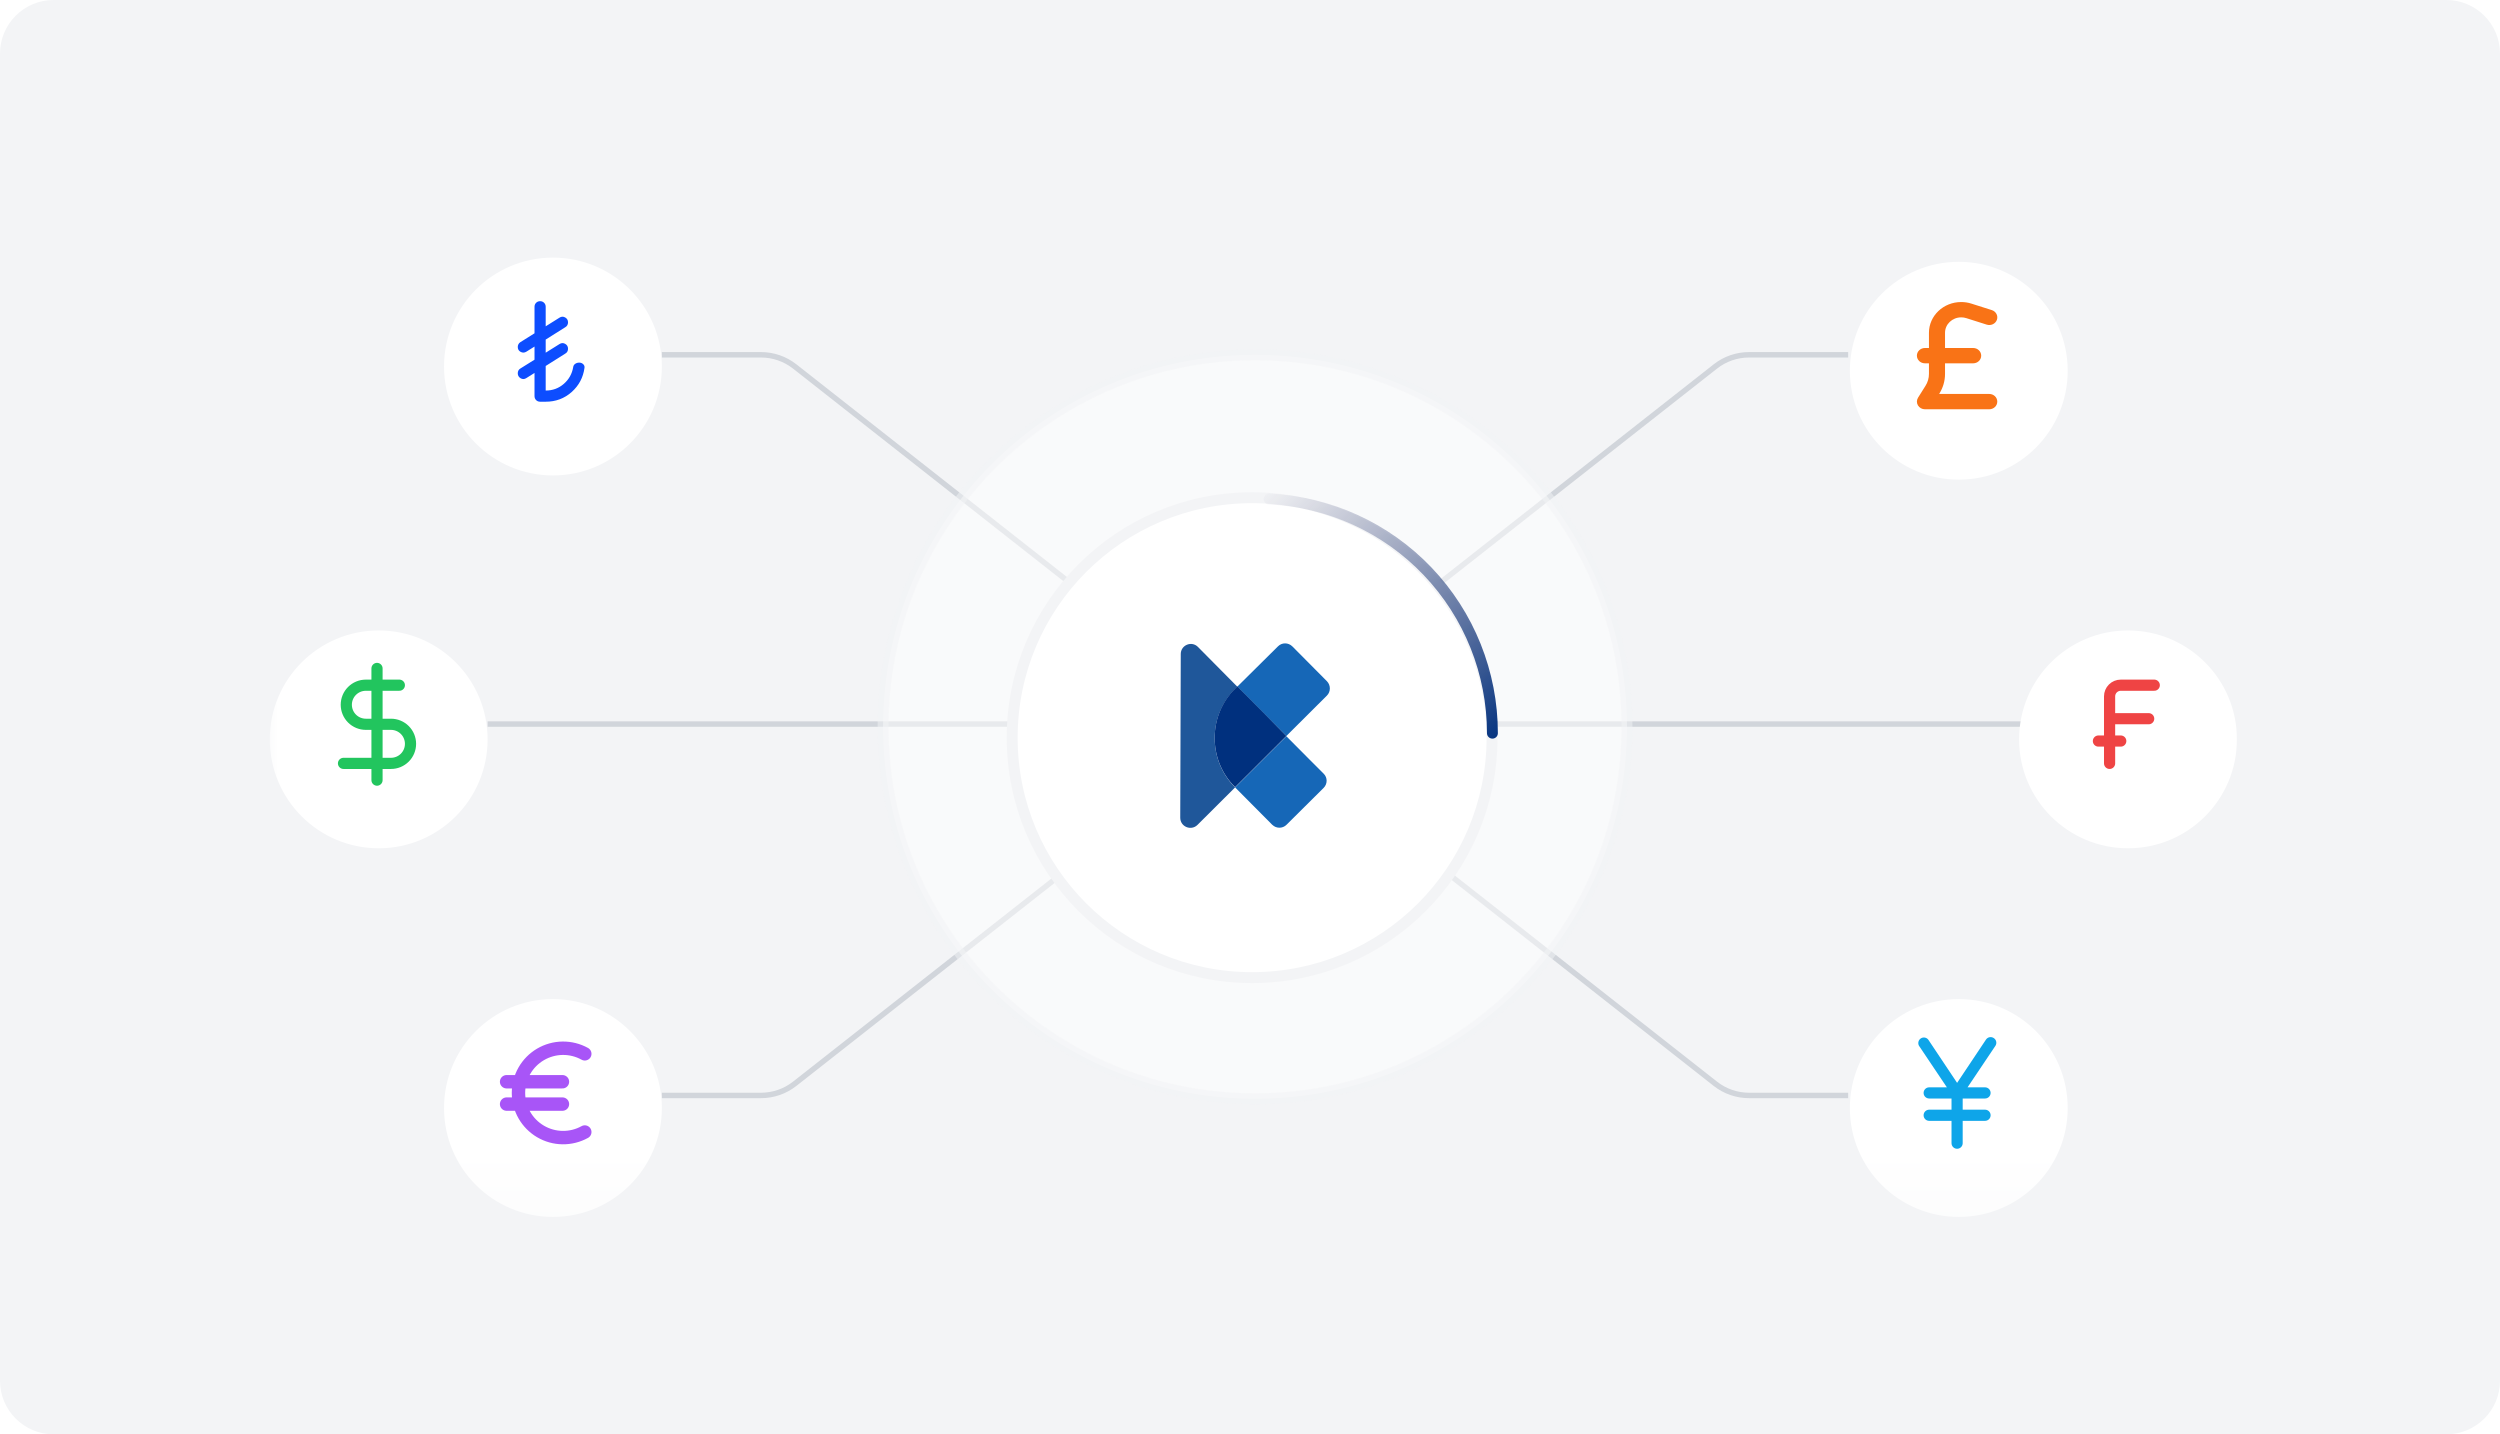<svg width="373" height="214" viewBox="0 0 373 214" fill="none" xmlns="http://www.w3.org/2000/svg">
<path d="M0 8C0 3.582 3.582 0 8 0H365C369.418 0 373 3.582 373 8V206C373 210.418 369.418 214 365 214H8C3.582 214 0 210.418 0 206V8Z" fill="#F3F4F6"/>
<mask id="mask0_21034_94349" style="mask-type:alpha" maskUnits="userSpaceOnUse" x="49" y="5" width="275" height="209">
<rect x="49.48" y="5.823" width="273.565" height="208.177" rx="8" fill="#F7F9FC"/>
</mask>
<g mask="url(#mask0_21034_94349)">
</g>
<mask id="mask1_21034_94349" style="mask-type:alpha" maskUnits="userSpaceOnUse" x="0" y="6" width="373" height="208">
<rect y="6" width="373" height="208" rx="8" fill="#F7F9FC"/>
</mask>
<g mask="url(#mask1_21034_94349)">
<mask id="mask2_21034_94349" style="mask-type:alpha" maskUnits="userSpaceOnUse" x="40" y="1" width="295" height="214">
<rect x="40.25" y="1" width="294.14" height="213.885" fill="url(#paint0_linear_21034_94349)"/>
</mask>
<g mask="url(#mask2_21034_94349)">
<path d="M98.753 52.935C104.963 52.935 110.242 52.935 113.544 52.935C115.365 52.935 117.131 53.547 118.563 54.672L186.946 108.424" stroke="#D1D5DB" stroke-width="0.813"/>
<path d="M275.747 52.935C269.537 52.935 264.258 52.935 260.956 52.935C259.135 52.935 257.369 53.547 255.937 54.672L187.554 108.424" stroke="#D1D5DB" stroke-width="0.813"/>
<path d="M98.753 163.441C104.963 163.441 110.242 163.441 113.544 163.441C115.365 163.441 117.131 162.829 118.563 161.704L186.946 107.953" stroke="#D1D5DB" stroke-width="0.813"/>
<path d="M275.747 163.441C269.537 163.441 264.258 163.441 260.956 163.441C259.135 163.441 257.369 162.829 255.937 161.704L187.554 107.953" stroke="#D1D5DB" stroke-width="0.813"/>
<line x1="72.751" y1="108.031" x2="301.748" y2="108.031" stroke="#D1D5DB" stroke-width="0.813"/>
<g filter="url(#filter0_dd_21034_94349)">
<circle cx="292.25" cy="163.314" r="16.25" fill="white"/>
</g>
<path d="M297.458 154.872C297.275 154.752 297.051 154.709 296.835 154.752C296.62 154.796 296.431 154.923 296.308 155.106L292 161.564L287.692 155.106C287.562 154.944 287.376 154.837 287.17 154.805C286.965 154.773 286.756 154.819 286.582 154.934C286.409 155.048 286.285 155.224 286.235 155.425C286.184 155.626 286.21 155.839 286.308 156.022L290.475 162.231H287.833C287.612 162.231 287.4 162.318 287.244 162.475C287.088 162.631 287 162.843 287 163.064C287 163.285 287.088 163.497 287.244 163.653C287.4 163.81 287.612 163.897 287.833 163.897H291.167V165.564H287.833C287.612 165.564 287.4 165.652 287.244 165.808C287.088 165.964 287 166.176 287 166.397C287 166.618 287.088 166.83 287.244 166.987C287.4 167.143 287.612 167.231 287.833 167.231H291.167V170.564C291.167 170.785 291.255 170.997 291.411 171.153C291.567 171.31 291.779 171.397 292 171.397C292.221 171.397 292.433 171.31 292.589 171.153C292.746 170.997 292.833 170.785 292.833 170.564V167.231H296.167C296.388 167.231 296.6 167.143 296.756 166.987C296.912 166.83 297 166.618 297 166.397C297 166.176 296.912 165.964 296.756 165.808C296.6 165.652 296.388 165.564 296.167 165.564H292.833V163.897H296.167C296.388 163.897 296.6 163.81 296.756 163.653C296.912 163.497 297 163.285 297 163.064C297 162.843 296.912 162.631 296.756 162.475C296.6 162.318 296.388 162.231 296.167 162.231H293.558L297.725 156.022C297.783 155.929 297.823 155.826 297.841 155.718C297.859 155.609 297.855 155.499 297.831 155.392C297.806 155.285 297.76 155.184 297.696 155.095C297.632 155.006 297.552 154.93 297.458 154.872Z" fill="#0EA5E9"/>
<g filter="url(#filter1_dd_21034_94349)">
<circle cx="82.5" cy="163.314" r="16.25" fill="white"/>
</g>
<path d="M75.584 164.731H83.917M75.584 161.397H83.917M87.25 157.231C86.235 156.669 85.091 156.382 83.931 156.398C82.772 156.414 81.636 156.732 80.637 157.321C79.638 157.91 78.809 158.75 78.234 159.757C77.659 160.764 77.356 161.904 77.356 163.064C77.356 164.224 77.659 165.364 78.234 166.371C78.809 167.378 79.638 168.218 80.637 168.807C81.636 169.396 82.772 169.714 83.931 169.73C85.091 169.746 86.235 169.459 87.25 168.897" stroke="#A855F7" stroke-width="2" stroke-linecap="round" stroke-linejoin="round"/>
<g filter="url(#filter2_dd_21034_94349)">
<circle cx="292.25" cy="53.314" r="16.25" fill="white"/>
</g>
<g clip-path="url(#clip0_21034_94349)">
<path d="M290.198 49.65C290.198 48.382 291.277 47.35 292.612 47.35C292.87 47.35 293.129 47.389 293.376 47.468L296.42 48.435C297.05 48.635 297.728 48.31 297.938 47.714C298.148 47.117 297.807 46.468 297.181 46.267L294.134 45.3C293.643 45.142 293.129 45.064 292.612 45.064C289.954 45.064 287.799 47.117 287.799 49.65V51.921H287.199C286.536 51.921 286 52.432 286 53.064C286 53.696 286.536 54.207 287.199 54.207H287.799V55.796C287.799 56.417 287.623 57.028 287.286 57.56L286.172 59.332C285.951 59.685 285.944 60.125 286.157 60.482C286.371 60.839 286.768 61.064 287.199 61.064H296.795C297.458 61.064 297.994 60.553 297.994 59.921C297.994 59.289 297.458 58.778 296.795 58.778H289.317L289.343 58.739C289.902 57.85 290.198 56.832 290.198 55.796V54.207H294.396C295.059 54.207 295.595 53.696 295.595 53.064C295.595 52.432 295.059 51.921 294.396 51.921H290.198V49.65Z" fill="#F97316"/>
</g>
<g filter="url(#filter3_dd_21034_94349)">
<circle cx="82.5" cy="52.686" r="16.25" fill="white"/>
</g>
<path d="M79.75 59.103V55.644L78.521 56.415C78.243 56.596 77.962 56.603 77.677 56.436C77.393 56.269 77.251 56.019 77.25 55.686C77.25 55.533 77.285 55.394 77.354 55.269C77.424 55.144 77.521 55.047 77.646 54.978L79.75 53.665V51.707L78.521 52.478C78.243 52.644 77.962 52.651 77.677 52.498C77.393 52.346 77.251 52.103 77.25 51.769C77.25 51.617 77.285 51.478 77.354 51.353C77.424 51.228 77.514 51.13 77.625 51.061L79.75 49.728V45.769C79.75 45.533 79.83 45.336 79.99 45.176C80.15 45.017 80.348 44.937 80.583 44.936C80.819 44.935 81.017 45.016 81.177 45.176C81.338 45.337 81.418 45.534 81.417 45.769V48.686L83.479 47.394C83.757 47.214 84.038 47.203 84.323 47.363C84.608 47.522 84.751 47.769 84.75 48.103C84.75 48.255 84.715 48.394 84.646 48.519C84.576 48.644 84.479 48.742 84.354 48.811L81.417 50.665V52.623L83.479 51.332C83.757 51.151 84.038 51.141 84.323 51.3C84.608 51.46 84.751 51.706 84.75 52.04C84.75 52.193 84.715 52.332 84.646 52.457C84.576 52.582 84.479 52.679 84.354 52.748L81.417 54.603V58.269C82.458 58.269 83.361 57.936 84.125 57.269C84.889 56.603 85.354 55.769 85.521 54.769C85.549 54.561 85.649 54.398 85.823 54.28C85.997 54.162 86.195 54.103 86.417 54.103C86.653 54.103 86.851 54.179 87.011 54.332C87.171 54.485 87.237 54.665 87.208 54.873C87.014 56.318 86.375 57.523 85.292 58.489C84.208 59.454 82.917 59.937 81.417 59.936H80.583C80.347 59.936 80.149 59.856 79.99 59.696C79.831 59.536 79.751 59.338 79.75 59.103Z" fill="#0D4DFF"/>
<g filter="url(#filter4_dd_21034_94349)">
<circle cx="317.5" cy="108.314" r="16.25" fill="white"/>
</g>
<path d="M321.417 102.231H316.417C315.975 102.231 315.551 102.406 315.238 102.719C314.926 103.031 314.75 103.455 314.75 103.897V113.897M313.083 110.564H316.417M314.75 107.231H320.583" stroke="#EF4444" stroke-width="1.667" stroke-linecap="round" stroke-linejoin="round"/>
<g filter="url(#filter5_dd_21034_94349)">
<circle cx="56.5" cy="108.314" r="16.25" fill="white"/>
</g>
<g clip-path="url(#clip1_21034_94349)">
<path d="M56.25 99.731V116.397M59.583 102.231H54.583C53.81 102.231 53.068 102.538 52.521 103.085C51.974 103.632 51.667 104.374 51.667 105.147C51.667 105.921 51.974 106.663 52.521 107.21C53.068 107.757 53.81 108.064 54.583 108.064H58.333C59.107 108.064 59.849 108.371 60.396 108.918C60.943 109.465 61.25 110.207 61.25 110.981C61.25 111.754 60.943 112.496 60.396 113.043C59.849 113.59 59.107 113.897 58.333 113.897H51.25" stroke="#22C55E" stroke-width="1.667" stroke-linecap="round" stroke-linejoin="round"/>
</g>
<path opacity="0.5" d="M187.25 163.94C217.9 163.94 242.747 139.09 242.747 108.437C242.747 77.784 217.9 52.935 187.25 52.935C156.6 52.935 131.753 77.784 131.753 108.437C131.753 139.09 156.6 163.94 187.25 163.94Z" fill="white" stroke="#F3F4F6" stroke-width="1.625"/>
<path d="M186.816 145.86C206.586 145.86 222.613 129.832 222.613 110.06C222.613 90.289 206.586 74.261 186.816 74.261C167.047 74.261 151.02 90.289 151.02 110.06C151.02 129.832 167.047 145.86 186.816 145.86Z" fill="white" stroke="#F3F4F6" stroke-width="1.625"/>
<path d="M184.297 102.757C182.265 104.789 181.23 107.454 181.23 110.118C181.23 112.763 182.226 115.39 184.22 117.422L184.278 117.479L178.661 123.077C177.703 124.016 176.092 123.345 176.092 122.003L176.169 97.581C176.169 96.24 177.798 95.569 178.738 96.527L184.603 102.45L184.297 102.757Z" fill="#1F579A"/>
<path d="M197.485 117.555L191.945 123.057C191.351 123.651 190.412 123.632 189.817 123.057L184.277 117.479L191.926 109.849L195.376 113.319L197.504 115.447C198.079 116.022 198.079 116.961 197.485 117.555Z" fill="#1667B7"/>
<path d="M197.983 103.773L191.925 109.811L188.532 106.399L184.603 102.45L190.679 96.431C191.273 95.837 192.213 95.856 192.807 96.431L197.983 101.645C198.558 102.239 198.558 103.198 197.983 103.773Z" fill="#1667B7"/>
<path d="M191.926 109.811L184.277 117.441L184.22 117.383C182.207 115.37 181.229 112.725 181.229 110.08C181.229 107.415 182.245 104.751 184.297 102.719L184.603 102.412L188.533 106.361L191.926 109.811Z" fill="#00307E"/>
<path d="M189.354 74.446C198.333 74.875 206.802 78.744 213.005 85.251C219.208 91.757 222.668 100.401 222.668 109.39" stroke="url(#paint1_linear_21034_94349)" stroke-width="1.625" stroke-linecap="round"/>
</g>
</g>
<defs>
<filter id="filter0_dd_21034_94349" x="274" y="146.064" width="36.5" height="36.5" filterUnits="userSpaceOnUse" color-interpolation-filters="sRGB">
<feFlood flood-opacity="0" result="BackgroundImageFix"/>
<feColorMatrix in="SourceAlpha" type="matrix" values="0 0 0 0 0 0 0 0 0 0 0 0 0 0 0 0 0 0 127 0" result="hardAlpha"/>
<feMorphology radius="1" operator="erode" in="SourceAlpha" result="effect1_dropShadow_21034_94349"/>
<feOffset dy="1"/>
<feGaussianBlur stdDeviation="1"/>
<feComposite in2="hardAlpha" operator="out"/>
<feColorMatrix type="matrix" values="0 0 0 0 0.071 0 0 0 0 0.102 0 0 0 0 0.169 0 0 0 0.06 0"/>
<feBlend mode="normal" in2="BackgroundImageFix" result="effect1_dropShadow_21034_94349"/>
<feColorMatrix in="SourceAlpha" type="matrix" values="0 0 0 0 0 0 0 0 0 0 0 0 0 0 0 0 0 0 127 0" result="hardAlpha"/>
<feOffset dy="1"/>
<feGaussianBlur stdDeviation="1"/>
<feComposite in2="hardAlpha" operator="out"/>
<feColorMatrix type="matrix" values="0 0 0 0 0.071 0 0 0 0 0.102 0 0 0 0 0.169 0 0 0 0.1 0"/>
<feBlend mode="normal" in2="effect1_dropShadow_21034_94349" result="effect2_dropShadow_21034_94349"/>
<feBlend mode="normal" in="SourceGraphic" in2="effect2_dropShadow_21034_94349" result="shape"/>
</filter>
<filter id="filter1_dd_21034_94349" x="64.25" y="146.064" width="36.5" height="36.5" filterUnits="userSpaceOnUse" color-interpolation-filters="sRGB">
<feFlood flood-opacity="0" result="BackgroundImageFix"/>
<feColorMatrix in="SourceAlpha" type="matrix" values="0 0 0 0 0 0 0 0 0 0 0 0 0 0 0 0 0 0 127 0" result="hardAlpha"/>
<feMorphology radius="1" operator="erode" in="SourceAlpha" result="effect1_dropShadow_21034_94349"/>
<feOffset dy="1"/>
<feGaussianBlur stdDeviation="1"/>
<feComposite in2="hardAlpha" operator="out"/>
<feColorMatrix type="matrix" values="0 0 0 0 0.071 0 0 0 0 0.102 0 0 0 0 0.169 0 0 0 0.06 0"/>
<feBlend mode="normal" in2="BackgroundImageFix" result="effect1_dropShadow_21034_94349"/>
<feColorMatrix in="SourceAlpha" type="matrix" values="0 0 0 0 0 0 0 0 0 0 0 0 0 0 0 0 0 0 127 0" result="hardAlpha"/>
<feOffset dy="1"/>
<feGaussianBlur stdDeviation="1"/>
<feComposite in2="hardAlpha" operator="out"/>
<feColorMatrix type="matrix" values="0 0 0 0 0.071 0 0 0 0 0.102 0 0 0 0 0.169 0 0 0 0.1 0"/>
<feBlend mode="normal" in2="effect1_dropShadow_21034_94349" result="effect2_dropShadow_21034_94349"/>
<feBlend mode="normal" in="SourceGraphic" in2="effect2_dropShadow_21034_94349" result="shape"/>
</filter>
<filter id="filter2_dd_21034_94349" x="274" y="36.064" width="36.5" height="36.5" filterUnits="userSpaceOnUse" color-interpolation-filters="sRGB">
<feFlood flood-opacity="0" result="BackgroundImageFix"/>
<feColorMatrix in="SourceAlpha" type="matrix" values="0 0 0 0 0 0 0 0 0 0 0 0 0 0 0 0 0 0 127 0" result="hardAlpha"/>
<feMorphology radius="1" operator="erode" in="SourceAlpha" result="effect1_dropShadow_21034_94349"/>
<feOffset dy="1"/>
<feGaussianBlur stdDeviation="1"/>
<feComposite in2="hardAlpha" operator="out"/>
<feColorMatrix type="matrix" values="0 0 0 0 0.071 0 0 0 0 0.102 0 0 0 0 0.169 0 0 0 0.06 0"/>
<feBlend mode="normal" in2="BackgroundImageFix" result="effect1_dropShadow_21034_94349"/>
<feColorMatrix in="SourceAlpha" type="matrix" values="0 0 0 0 0 0 0 0 0 0 0 0 0 0 0 0 0 0 127 0" result="hardAlpha"/>
<feOffset dy="1"/>
<feGaussianBlur stdDeviation="1"/>
<feComposite in2="hardAlpha" operator="out"/>
<feColorMatrix type="matrix" values="0 0 0 0 0.071 0 0 0 0 0.102 0 0 0 0 0.169 0 0 0 0.1 0"/>
<feBlend mode="normal" in2="effect1_dropShadow_21034_94349" result="effect2_dropShadow_21034_94349"/>
<feBlend mode="normal" in="SourceGraphic" in2="effect2_dropShadow_21034_94349" result="shape"/>
</filter>
<filter id="filter3_dd_21034_94349" x="64.25" y="35.436" width="36.5" height="36.5" filterUnits="userSpaceOnUse" color-interpolation-filters="sRGB">
<feFlood flood-opacity="0" result="BackgroundImageFix"/>
<feColorMatrix in="SourceAlpha" type="matrix" values="0 0 0 0 0 0 0 0 0 0 0 0 0 0 0 0 0 0 127 0" result="hardAlpha"/>
<feMorphology radius="1" operator="erode" in="SourceAlpha" result="effect1_dropShadow_21034_94349"/>
<feOffset dy="1"/>
<feGaussianBlur stdDeviation="1"/>
<feComposite in2="hardAlpha" operator="out"/>
<feColorMatrix type="matrix" values="0 0 0 0 0.071 0 0 0 0 0.102 0 0 0 0 0.169 0 0 0 0.06 0"/>
<feBlend mode="normal" in2="BackgroundImageFix" result="effect1_dropShadow_21034_94349"/>
<feColorMatrix in="SourceAlpha" type="matrix" values="0 0 0 0 0 0 0 0 0 0 0 0 0 0 0 0 0 0 127 0" result="hardAlpha"/>
<feOffset dy="1"/>
<feGaussianBlur stdDeviation="1"/>
<feComposite in2="hardAlpha" operator="out"/>
<feColorMatrix type="matrix" values="0 0 0 0 0.071 0 0 0 0 0.102 0 0 0 0 0.169 0 0 0 0.1 0"/>
<feBlend mode="normal" in2="effect1_dropShadow_21034_94349" result="effect2_dropShadow_21034_94349"/>
<feBlend mode="normal" in="SourceGraphic" in2="effect2_dropShadow_21034_94349" result="shape"/>
</filter>
<filter id="filter4_dd_21034_94349" x="299.25" y="91.064" width="36.5" height="36.5" filterUnits="userSpaceOnUse" color-interpolation-filters="sRGB">
<feFlood flood-opacity="0" result="BackgroundImageFix"/>
<feColorMatrix in="SourceAlpha" type="matrix" values="0 0 0 0 0 0 0 0 0 0 0 0 0 0 0 0 0 0 127 0" result="hardAlpha"/>
<feMorphology radius="1" operator="erode" in="SourceAlpha" result="effect1_dropShadow_21034_94349"/>
<feOffset dy="1"/>
<feGaussianBlur stdDeviation="1"/>
<feComposite in2="hardAlpha" operator="out"/>
<feColorMatrix type="matrix" values="0 0 0 0 0.071 0 0 0 0 0.102 0 0 0 0 0.169 0 0 0 0.06 0"/>
<feBlend mode="normal" in2="BackgroundImageFix" result="effect1_dropShadow_21034_94349"/>
<feColorMatrix in="SourceAlpha" type="matrix" values="0 0 0 0 0 0 0 0 0 0 0 0 0 0 0 0 0 0 127 0" result="hardAlpha"/>
<feOffset dy="1"/>
<feGaussianBlur stdDeviation="1"/>
<feComposite in2="hardAlpha" operator="out"/>
<feColorMatrix type="matrix" values="0 0 0 0 0.071 0 0 0 0 0.102 0 0 0 0 0.169 0 0 0 0.1 0"/>
<feBlend mode="normal" in2="effect1_dropShadow_21034_94349" result="effect2_dropShadow_21034_94349"/>
<feBlend mode="normal" in="SourceGraphic" in2="effect2_dropShadow_21034_94349" result="shape"/>
</filter>
<filter id="filter5_dd_21034_94349" x="38.25" y="91.064" width="36.5" height="36.5" filterUnits="userSpaceOnUse" color-interpolation-filters="sRGB">
<feFlood flood-opacity="0" result="BackgroundImageFix"/>
<feColorMatrix in="SourceAlpha" type="matrix" values="0 0 0 0 0 0 0 0 0 0 0 0 0 0 0 0 0 0 127 0" result="hardAlpha"/>
<feMorphology radius="1" operator="erode" in="SourceAlpha" result="effect1_dropShadow_21034_94349"/>
<feOffset dy="1"/>
<feGaussianBlur stdDeviation="1"/>
<feComposite in2="hardAlpha" operator="out"/>
<feColorMatrix type="matrix" values="0 0 0 0 0.071 0 0 0 0 0.102 0 0 0 0 0.169 0 0 0 0.06 0"/>
<feBlend mode="normal" in2="BackgroundImageFix" result="effect1_dropShadow_21034_94349"/>
<feColorMatrix in="SourceAlpha" type="matrix" values="0 0 0 0 0 0 0 0 0 0 0 0 0 0 0 0 0 0 127 0" result="hardAlpha"/>
<feOffset dy="1"/>
<feGaussianBlur stdDeviation="1"/>
<feComposite in2="hardAlpha" operator="out"/>
<feColorMatrix type="matrix" values="0 0 0 0 0.071 0 0 0 0 0.102 0 0 0 0 0.169 0 0 0 0.1 0"/>
<feBlend mode="normal" in2="effect1_dropShadow_21034_94349" result="effect2_dropShadow_21034_94349"/>
<feBlend mode="normal" in="SourceGraphic" in2="effect2_dropShadow_21034_94349" result="shape"/>
</filter>
<linearGradient id="paint0_linear_21034_94349" x1="187.32" y1="1" x2="187.32" y2="214.885" gradientUnits="userSpaceOnUse">
<stop offset="0.799" stop-color="white"/>
<stop offset="1" stop-color="white" stop-opacity="0"/>
</linearGradient>
<linearGradient id="paint1_linear_21034_94349" x1="187.684" y1="73.594" x2="223.481" y2="111.382" gradientUnits="userSpaceOnUse">
<stop stop-color="#363969" stop-opacity="0"/>
<stop offset="1" stop-color="#00307E"/>
</linearGradient>
<clipPath id="clip0_21034_94349">
<rect width="12" height="16" fill="white" transform="translate(286 45.064)"/>
</clipPath>
<clipPath id="clip1_21034_94349">
<rect width="20" height="20" fill="white" transform="translate(46.25 98.064)"/>
</clipPath>
</defs>
</svg>
